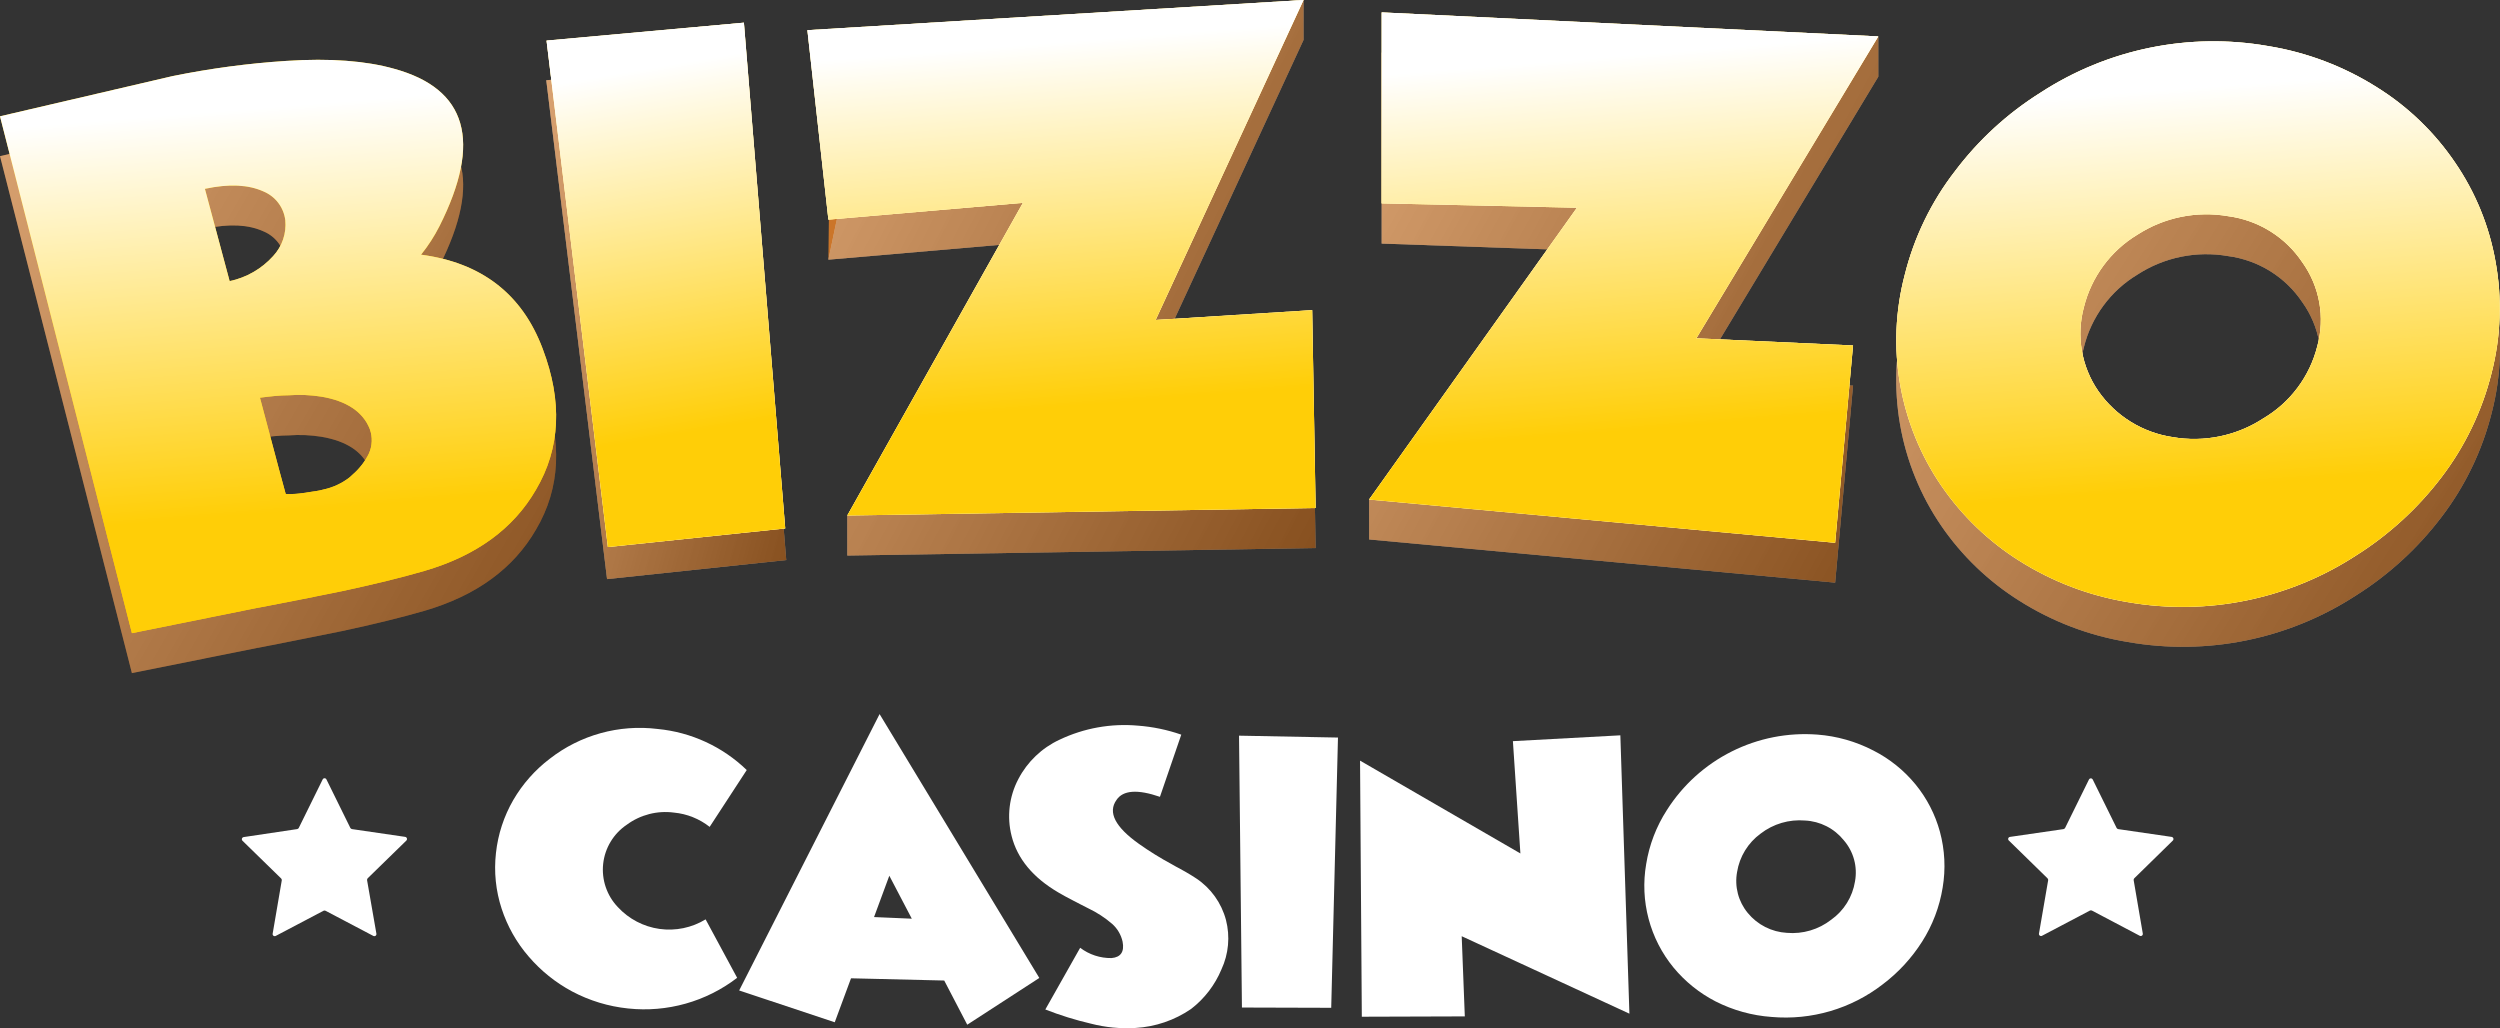 <?xml version="1.0" encoding="UTF-8"?> <svg xmlns="http://www.w3.org/2000/svg" width="248" height="102" viewBox="0 0 248 102" fill="none"><rect x="0" y="0" width="248" height="102" fill="#333333" stroke="none"/><path d="M53.841 38.58C55.804 43.768 55.603 48.412 53.171 52.533C50.938 56.4 47.255 59.084 42.123 60.588C39.812 61.259 37.058 61.93 33.936 62.601L29.795 63.434L25.661 64.252H25.621L13.085 66.769L0 15.491L17.112 11.51C20.842 10.741 24.621 10.234 28.422 9.994C32.763 9.705 36.328 9.994 39.088 10.765C46.337 12.761 47.84 17.965 43.597 26.377C43.09 27.386 42.477 28.338 41.768 29.216C47.789 30.022 51.813 33.143 53.841 38.58ZM22.78 31.841C24.444 31.493 25.954 30.626 27.095 29.364C27.537 28.889 27.873 28.324 28.081 27.709C28.289 27.093 28.364 26.44 28.301 25.793C28.224 25.171 27.984 24.581 27.605 24.082C27.226 23.583 26.722 23.194 26.143 22.954C24.669 22.283 22.753 22.162 20.328 22.692L22.78 31.841ZM35.034 51.01C35.677 50.447 36.203 49.762 36.582 48.996C36.938 48.223 36.974 47.34 36.683 46.54C36.013 44.822 34.371 43.741 31.872 43.325C30.805 43.154 29.721 43.108 28.643 43.191C27.758 43.191 26.814 43.298 25.788 43.425L28.341 52.983C28.341 53.077 28.924 53.064 30.11 52.889C30.525 52.815 30.947 52.775 31.363 52.701C31.778 52.627 31.993 52.574 32.086 52.547C33.025 52.344 33.906 51.934 34.666 51.346L35.034 51.01Z" fill="#CB7529"></path><path d="M60.22 57.447L54.19 7.961L73.975 6.148L77.995 55.555L60.22 57.447Z" fill="#CB7529"></path><path d="M130.509 54.366L84.051 55.111V51.151L101.471 24.089L82.175 25.76L82.369 9.893L129.309 0V3.96L114.636 35.701L130.167 34.727L130.509 54.366Z" fill="#CB7529"></path><path d="M182.046 57.796L135.815 53.514V49.554L156.23 24.834L137.062 24.163V5.222L186.327 3.645V7.605L168.277 37.54L183.821 38.258L182.046 57.796Z" fill="#CB7529"></path><path d="M211.105 63.689C207.271 63.067 203.602 61.674 200.318 59.595C197.262 57.678 194.631 55.154 192.586 52.178C190.514 49.158 189.116 45.726 188.487 42.116C187.858 38.505 188.013 34.802 188.942 31.257C189.874 27.497 191.581 23.974 193.953 20.914C197.526 16.227 202.301 12.6 207.771 10.419C213.24 8.238 219.197 7.585 225.008 8.531C228.845 9.152 232.516 10.545 235.802 12.625C238.877 14.529 241.52 17.058 243.56 20.048C245.585 22.999 246.956 26.349 247.58 29.874C248.253 33.549 248.116 37.326 247.178 40.942C246.237 44.696 244.541 48.218 242.194 51.292C239.857 54.371 236.986 57.004 233.718 59.064C227.034 63.412 218.955 65.064 211.105 63.689ZM206.724 34.432C206.343 35.836 206.273 37.306 206.519 38.74C206.764 40.174 207.319 41.537 208.144 42.734C208.996 43.961 210.089 44.999 211.357 45.786C212.624 46.574 214.039 47.093 215.514 47.312C218.641 47.864 221.86 47.205 224.519 45.466C225.842 44.685 226.997 43.649 227.918 42.417C228.838 41.186 229.504 39.783 229.879 38.291C230.264 36.883 230.331 35.406 230.073 33.968C229.816 32.53 229.241 31.168 228.391 29.982C227.558 28.738 226.47 27.686 225.199 26.897C223.928 26.108 222.504 25.599 221.021 25.404C217.895 24.858 214.678 25.517 212.017 27.25C209.374 28.849 207.471 31.431 206.724 34.432V34.432Z" fill="#CB7529"></path><g opacity="0.6"><path style="mix-blend-mode:multiply" opacity="0.6" d="M53.841 38.58C55.804 43.768 55.603 48.412 53.171 52.533C50.938 56.4 47.255 59.084 42.123 60.588C39.812 61.259 37.058 61.93 33.936 62.601L29.795 63.434L25.661 64.252H25.621L13.085 66.769L0 15.491L17.112 11.51C20.842 10.741 24.621 10.234 28.422 9.994C32.763 9.705 36.328 9.994 39.088 10.765C46.337 12.761 47.84 17.965 43.597 26.377C43.09 27.386 42.477 28.338 41.768 29.216C47.789 30.022 51.813 33.143 53.841 38.58ZM22.78 31.841C24.444 31.493 25.954 30.626 27.095 29.364C27.537 28.889 27.873 28.324 28.081 27.709C28.289 27.093 28.364 26.44 28.301 25.793C28.224 25.171 27.984 24.581 27.605 24.082C27.226 23.583 26.722 23.194 26.143 22.954C24.669 22.283 22.753 22.162 20.328 22.692L22.78 31.841ZM35.034 51.01C35.677 50.447 36.203 49.762 36.582 48.996C36.938 48.223 36.974 47.34 36.683 46.54C36.013 44.822 34.371 43.741 31.872 43.325C30.805 43.154 29.721 43.108 28.643 43.191C27.758 43.191 26.814 43.298 25.788 43.425L28.341 52.983C28.341 53.077 28.924 53.064 30.11 52.889C30.525 52.815 30.947 52.775 31.363 52.701C31.778 52.627 31.993 52.574 32.086 52.547C33.025 52.344 33.906 51.934 34.666 51.346L35.034 51.01Z" fill="url(#paint0_linear)"></path><g style="mix-blend-mode:multiply" opacity="0.6"><path d="M60.22 57.447L54.19 7.961L73.975 6.148L77.995 55.555L60.22 57.447Z" fill="url(#paint1_linear)" style="mix-blend-mode:multiply"></path><path d="M60.22 57.447L54.19 7.961L73.975 6.148L77.995 55.555L60.22 57.447Z" fill="url(#paint2_linear)" style="mix-blend-mode:multiply"></path></g><g style="mix-blend-mode:multiply" opacity="0.6"><path d="M130.511 54.366L84.053 55.111V51.151L101.473 24.089L82.177 25.76L84.971 12.397L82.036 4.108L129.312 0V3.96L114.638 35.701L130.169 34.727L130.511 54.366Z" fill="url(#paint3_linear)" style="mix-blend-mode:multiply"></path><path d="M130.511 54.366L84.053 55.111V51.151L101.473 24.089L82.177 25.76L84.971 12.397L82.036 4.108L129.312 0V3.96L114.638 35.701L130.169 34.727L130.511 54.366Z" fill="url(#paint4_linear)" style="mix-blend-mode:multiply"></path></g><g style="mix-blend-mode:multiply" opacity="0.6"><path d="M182.046 57.796L135.815 53.514V49.554L156.23 24.834L137.062 24.163V5.222L186.327 3.645V7.605L168.277 37.54L183.821 38.258L182.046 57.796Z" fill="url(#paint5_linear)" style="mix-blend-mode:multiply"></path><path d="M182.046 57.796L135.815 53.514V49.554L156.23 24.834L137.062 24.163V5.222L186.327 3.645V7.605L168.277 37.54L183.821 38.258L182.046 57.796Z" fill="url(#paint6_linear)" style="mix-blend-mode:multiply"></path></g><g style="mix-blend-mode:multiply" opacity="0.6"><path d="M211.105 63.689C207.271 63.067 203.602 61.674 200.318 59.595C197.262 57.678 194.631 55.154 192.586 52.178C190.514 49.158 189.116 45.726 188.487 42.116C187.858 38.505 188.013 34.802 188.942 31.257C189.874 27.497 191.581 23.974 193.953 20.914C197.526 16.227 202.301 12.6 207.771 10.419C213.24 8.238 219.197 7.585 225.008 8.531C228.845 9.152 232.516 10.545 235.802 12.625C238.877 14.529 241.52 17.058 243.56 20.048C245.585 22.999 246.956 26.349 247.58 29.874C248.253 33.549 248.116 37.326 247.178 40.942C246.237 44.696 244.541 48.218 242.194 51.292C239.857 54.371 236.986 57.004 233.718 59.064C227.034 63.412 218.955 65.064 211.105 63.689ZM206.724 34.432C206.343 35.836 206.273 37.306 206.519 38.74C206.764 40.174 207.319 41.537 208.144 42.734C208.996 43.961 210.089 44.999 211.357 45.786C212.624 46.574 214.039 47.093 215.514 47.312C218.641 47.864 221.86 47.205 224.519 45.466C225.842 44.685 226.997 43.649 227.918 42.417C228.838 41.186 229.504 39.783 229.879 38.291C230.264 36.883 230.331 35.406 230.073 33.968C229.816 32.53 229.241 31.168 228.391 29.982C227.558 28.738 226.47 27.686 225.199 26.897C223.928 26.108 222.504 25.599 221.021 25.404C217.895 24.858 214.678 25.517 212.017 27.25C209.374 28.849 207.471 31.431 206.724 34.432V34.432Z" fill="url(#paint7_linear)" style="mix-blend-mode:multiply"></path><path d="M211.105 63.689C207.271 63.067 203.602 61.674 200.318 59.595C197.262 57.678 194.631 55.154 192.586 52.178C190.514 49.158 189.116 45.726 188.487 42.116C187.858 38.505 188.013 34.802 188.942 31.257C189.874 27.497 191.581 23.974 193.953 20.914C197.526 16.227 202.301 12.6 207.771 10.419C213.24 8.238 219.197 7.585 225.008 8.531C228.845 9.152 232.516 10.545 235.802 12.625C238.877 14.529 241.52 17.058 243.56 20.048C245.585 22.999 246.956 26.349 247.58 29.874C248.253 33.549 248.116 37.326 247.178 40.942C246.237 44.696 244.541 48.218 242.194 51.292C239.857 54.371 236.986 57.004 233.718 59.064C227.034 63.412 218.955 65.064 211.105 63.689ZM206.724 34.432C206.343 35.836 206.273 37.306 206.519 38.74C206.764 40.174 207.319 41.537 208.144 42.734C208.996 43.961 210.089 44.999 211.357 45.786C212.624 46.574 214.039 47.093 215.514 47.312C218.641 47.864 221.86 47.205 224.519 45.466C225.842 44.685 226.997 43.649 227.918 42.417C228.838 41.186 229.504 39.783 229.879 38.291C230.264 36.883 230.331 35.406 230.073 33.968C229.816 32.53 229.241 31.168 228.391 29.982C227.558 28.738 226.47 27.686 225.199 26.897C223.928 26.108 222.504 25.599 221.021 25.404C217.895 24.858 214.678 25.517 212.017 27.25C209.374 28.849 207.471 31.431 206.724 34.432V34.432Z" fill="url(#paint8_linear)" style="mix-blend-mode:multiply"></path></g></g><path d="M73.125 97C70.043 99.366 66.171 100.454 62.311 100.041C60.366 99.841 58.477 99.267 56.75 98.349C55.112 97.473 53.651 96.298 52.442 94.886C51.242 93.499 50.33 91.885 49.762 90.141C49.18 88.361 48.988 86.477 49.199 84.617C49.4 82.762 49.987 80.969 50.921 79.355C51.843 77.774 53.065 76.39 54.519 75.281C57.559 72.908 61.414 71.841 65.239 72.314C68.56 72.631 71.675 74.067 74.076 76.388L70.398 82.026C69.378 81.224 68.15 80.732 66.86 80.61C65.2 80.389 63.519 80.822 62.17 81.818C61.523 82.254 60.978 82.827 60.575 83.497C60.171 84.166 59.919 84.915 59.834 85.693C59.75 86.47 59.836 87.256 60.087 87.997C60.338 88.737 60.747 89.414 61.286 89.98C62.373 91.159 63.835 91.926 65.423 92.149C67.011 92.371 68.626 92.037 69.996 91.201L73.125 97Z" fill="white"></path><path d="M82.806 101.41L73.325 98.255L87.255 70.837L103.1 97.013L95.951 101.651L93.667 97.268L84.421 97.047L82.806 101.41ZM90.451 91.134L88.22 86.872L86.705 90.973L90.451 91.134Z" fill="white"></path><path d="M117.183 72.877L115.066 79.045C112.861 78.287 111.414 78.374 110.757 79.354C109.873 80.589 110.63 82.039 112.989 83.717C114.03 84.454 115.115 85.126 116.238 85.731L116.64 85.959L116.995 86.147C117.297 86.308 117.524 86.442 117.665 86.522C118.127 86.791 118.469 87.006 118.677 87.147C120.126 88.115 121.172 89.581 121.618 91.268C122.037 92.902 121.879 94.631 121.169 96.161C120.523 97.714 119.481 99.07 118.148 100.094C116.519 101.21 114.617 101.859 112.647 101.973C111.155 102.064 109.658 101.919 108.211 101.544C106.674 101.186 105.165 100.717 103.696 100.141L107.153 94.02C108.048 94.7 109.145 95.059 110.268 95.04C111.186 94.959 111.555 94.409 111.36 93.409C111.21 92.732 110.851 92.119 110.335 91.657C109.619 91.039 108.824 90.52 107.97 90.113L107.233 89.737L106.496 89.355C105.9 89.046 105.384 88.771 104.982 88.529C102.463 87.053 100.915 85.173 100.352 82.932C99.866 81.03 100.105 79.015 101.022 77.28C101.916 75.565 103.35 74.194 105.103 73.381C107.524 72.227 110.21 71.745 112.881 71.984C114.348 72.094 115.794 72.394 117.183 72.877V72.877Z" fill="white"></path><path d="M123.2 99.947L122.912 72.978L132.727 73.166L132.057 99.974L123.2 99.947Z" fill="white"></path><path d="M135.092 100.859L134.917 75.455L150.823 84.663L150.08 73.522L160.739 72.944L161.637 100.557L145.001 92.872L145.309 100.826L135.092 100.859Z" fill="white"></path><path d="M175.741 100.881C173.803 100.743 171.912 100.218 170.18 99.337C168.579 98.512 167.161 97.37 166.013 95.981C164.852 94.567 164.009 92.919 163.541 91.149C163.073 89.379 162.99 87.529 163.299 85.725C163.605 83.812 164.306 81.983 165.356 80.356C166.935 77.871 169.158 75.863 171.787 74.545C174.416 73.228 177.353 72.649 180.284 72.872C182.22 73.018 184.107 73.555 185.832 74.449C187.442 75.266 188.865 76.409 190.012 77.805C191.142 79.183 191.969 80.784 192.438 82.503C192.929 84.31 193.023 86.201 192.712 88.047C192.404 89.958 191.709 91.786 190.669 93.417C189.633 95.046 188.315 96.475 186.776 97.639C183.636 100.071 179.696 101.229 175.741 100.881V100.881ZM172.318 86.504C172.187 87.219 172.215 87.953 172.399 88.656C172.583 89.359 172.919 90.013 173.383 90.571C173.858 91.149 174.447 91.622 175.114 91.96C175.78 92.299 176.509 92.495 177.255 92.538C178.834 92.676 180.407 92.211 181.657 91.236C182.283 90.791 182.814 90.226 183.218 89.574C183.623 88.922 183.894 88.195 184.016 87.437C184.148 86.718 184.117 85.979 183.926 85.274C183.734 84.569 183.387 83.915 182.91 83.362C182.444 82.78 181.859 82.303 181.195 81.964C180.531 81.625 179.802 81.431 179.058 81.396C177.477 81.263 175.905 81.727 174.649 82.698C173.402 83.609 172.564 84.977 172.318 86.504V86.504Z" fill="white"></path><path d="M53.841 34.62C55.804 39.809 55.603 44.453 53.171 48.575C50.938 52.441 47.255 55.125 42.123 56.629C39.812 57.3 37.058 57.971 33.936 58.642L29.795 59.475L25.654 60.28H25.614L13.085 62.81L0 11.538L17.112 7.551C20.843 6.791 24.622 6.286 28.422 6.041C32.763 5.753 36.328 6.041 39.088 6.82C46.337 8.807 47.84 14.011 43.597 22.432C43.088 23.437 42.475 24.387 41.768 25.264C47.789 26.065 51.813 29.184 53.841 34.62ZM22.78 27.889C24.444 27.539 25.955 26.669 27.095 25.405C27.537 24.93 27.873 24.365 28.081 23.75C28.289 23.134 28.364 22.481 28.301 21.834C28.223 21.212 27.983 20.622 27.604 20.124C27.225 19.625 26.721 19.236 26.143 18.995C24.669 18.324 22.753 18.21 20.328 18.733L22.78 27.889ZM35.034 47.031C35.676 46.467 36.202 45.783 36.582 45.017C36.938 44.244 36.974 43.361 36.683 42.561C36.013 40.849 34.371 39.762 31.872 39.346C30.804 39.178 29.721 39.133 28.643 39.212C27.758 39.212 26.814 39.319 25.788 39.453C27.47 45.849 28.341 48.997 28.341 48.997C28.341 48.997 28.924 49.078 30.11 48.904C30.525 48.83 30.947 48.789 31.363 48.715C31.607 48.679 31.849 48.627 32.086 48.561C33.025 48.361 33.906 47.953 34.666 47.366L35.034 47.031Z" fill="#FFCE07"></path><path d="M60.301 54.266L54.217 4.028L73.795 2.249L77.895 52.42L60.301 54.266Z" fill="#FFCE07"></path><path d="M130.51 50.393L84.052 51.138L101.472 20.122L82.176 21.787L80.093 2.994L129.311 0L114.638 31.741L130.169 30.767L130.51 50.393Z" fill="#FFCE07"></path><path d="M182.046 53.843L135.815 49.554L156.431 20.606L137.062 20.176V1.229L186.327 3.611L168.277 33.56L183.821 34.271L182.046 53.843Z" fill="#FFCE07"></path><path d="M211.105 59.736C207.277 59.106 203.614 57.714 200.332 55.642C197.277 53.72 194.646 51.194 192.6 48.218C190.525 45.199 189.125 41.767 188.493 38.157C187.862 34.547 188.015 30.843 188.942 27.297C189.874 23.537 191.581 20.014 193.953 16.954C196.275 13.877 199.138 11.249 202.402 9.202C209.081 4.849 217.159 3.194 225.008 4.571C228.844 5.194 232.515 6.587 235.802 8.665C238.868 10.58 241.502 13.115 243.533 16.108C245.558 19.059 246.929 22.409 247.553 25.935C248.231 29.617 248.096 33.404 247.158 37.029C246.217 40.781 244.521 44.301 242.173 47.373C239.837 50.434 236.974 53.053 233.718 55.105C227.034 59.451 218.956 61.106 211.105 59.736V59.736ZM206.723 30.472C206.343 31.877 206.274 33.349 206.519 34.783C206.764 36.218 207.319 37.583 208.144 38.781C208.996 40.007 210.089 41.046 211.357 41.833C212.624 42.62 214.039 43.139 215.514 43.359C218.641 43.906 221.86 43.244 224.519 41.506C225.843 40.726 226.998 39.69 227.918 38.458C228.839 37.227 229.505 35.824 229.879 34.331C230.264 32.923 230.33 31.446 230.073 30.008C229.815 28.571 229.241 27.209 228.391 26.022C227.558 24.778 226.47 23.726 225.199 22.937C223.928 22.148 222.504 21.639 221.021 21.444C217.895 20.905 214.68 21.564 212.016 23.29C209.374 24.889 207.471 27.471 206.723 30.472V30.472Z" fill="#FFCE07"></path><g style="mix-blend-mode:multiply"><path style="mix-blend-mode:multiply" d="M53.841 34.62C55.804 39.809 55.603 44.453 53.171 48.575C50.938 52.441 47.255 55.125 42.123 56.629C39.812 57.3 37.058 57.971 33.936 58.642L29.795 59.475L25.654 60.28H25.614L13.085 62.81L0 11.538L17.112 7.551C20.843 6.791 24.622 6.286 28.422 6.041C32.763 5.753 36.328 6.041 39.088 6.82C46.337 8.807 47.84 14.011 43.597 22.432C43.088 23.437 42.475 24.387 41.768 25.264C47.789 26.065 51.813 29.184 53.841 34.62ZM22.78 27.889C24.444 27.539 25.955 26.669 27.095 25.405C27.537 24.93 27.873 24.365 28.081 23.75C28.289 23.134 28.364 22.481 28.301 21.834C28.223 21.212 27.983 20.622 27.604 20.124C27.225 19.625 26.721 19.236 26.143 18.995C24.669 18.324 22.753 18.21 20.328 18.733L22.78 27.889ZM35.034 47.031C35.676 46.467 36.202 45.783 36.582 45.017C36.938 44.244 36.974 43.361 36.683 42.561C36.013 40.849 34.371 39.762 31.872 39.346C30.804 39.178 29.721 39.133 28.643 39.212C27.758 39.212 26.814 39.319 25.788 39.453C27.47 45.849 28.341 48.997 28.341 48.997C28.341 48.997 28.924 49.078 30.11 48.904C30.525 48.83 30.947 48.789 31.363 48.715C31.607 48.679 31.849 48.627 32.086 48.561C33.025 48.361 33.906 47.953 34.666 47.366L35.034 47.031Z" fill="url(#paint9_linear)"></path><g style="mix-blend-mode:multiply"><path d="M60.301 54.266L54.217 4.028L73.795 2.249L77.895 52.42L60.301 54.266Z" fill="url(#paint10_linear)" style="mix-blend-mode:multiply"></path><path d="M60.301 54.266L54.217 4.028L73.795 2.249L77.895 52.42L60.301 54.266Z" fill="url(#paint11_linear)" style="mix-blend-mode:multiply"></path></g><g style="mix-blend-mode:multiply"><path d="M130.51 50.393L84.052 51.138L101.472 20.122L82.176 21.787L80.093 2.994L129.311 0L114.638 31.741L130.169 30.767L130.51 50.393Z" fill="url(#paint12_linear)" style="mix-blend-mode:multiply"></path><path d="M130.51 50.393L84.052 51.138L101.472 20.122L82.176 21.787L80.093 2.994L129.311 0L114.638 31.741L130.169 30.767L130.51 50.393Z" fill="url(#paint13_linear)" style="mix-blend-mode:multiply"></path></g><g style="mix-blend-mode:multiply"><path d="M182.046 53.843L135.815 49.554L156.431 20.606L137.062 20.176V1.229L186.327 3.611L168.277 33.56L183.821 34.271L182.046 53.843Z" fill="url(#paint14_linear)" style="mix-blend-mode:multiply"></path><path d="M182.046 53.843L135.815 49.554L156.431 20.606L137.062 20.176V1.229L186.327 3.611L168.277 33.56L183.821 34.271L182.046 53.843Z" fill="url(#paint15_linear)" style="mix-blend-mode:multiply"></path></g><g style="mix-blend-mode:multiply"><path d="M211.105 59.736C207.277 59.106 203.614 57.714 200.332 55.642C197.277 53.72 194.646 51.194 192.6 48.218C190.525 45.199 189.125 41.767 188.493 38.157C187.862 34.547 188.015 30.843 188.942 27.297C189.874 23.537 191.581 20.014 193.953 16.954C196.275 13.877 199.138 11.249 202.402 9.202C209.081 4.849 217.159 3.194 225.008 4.571C228.844 5.194 232.515 6.587 235.802 8.665C238.868 10.58 241.502 13.115 243.533 16.108C245.558 19.059 246.929 22.409 247.553 25.935C248.231 29.617 248.096 33.404 247.158 37.029C246.217 40.781 244.521 44.301 242.173 47.373C239.837 50.434 236.974 53.053 233.718 55.105C227.034 59.451 218.956 61.106 211.105 59.736V59.736ZM206.723 30.472C206.343 31.877 206.274 33.349 206.519 34.783C206.764 36.218 207.319 37.583 208.144 38.781C208.996 40.007 210.089 41.046 211.357 41.833C212.624 42.62 214.039 43.139 215.514 43.359C218.641 43.906 221.86 43.244 224.519 41.506C225.843 40.726 226.998 39.69 227.918 38.458C228.839 37.227 229.505 35.824 229.879 34.331C230.264 32.923 230.33 31.446 230.073 30.008C229.815 28.571 229.241 27.209 228.391 26.022C227.558 24.778 226.47 23.726 225.199 22.937C223.928 22.148 222.504 21.639 221.021 21.444C217.895 20.905 214.68 21.564 212.016 23.29C209.374 24.889 207.471 27.471 206.723 30.472V30.472Z" fill="url(#paint16_linear)" style="mix-blend-mode:multiply"></path><path d="M211.105 59.736C207.277 59.106 203.614 57.714 200.332 55.642C197.277 53.72 194.646 51.194 192.6 48.218C190.525 45.199 189.125 41.767 188.493 38.157C187.862 34.547 188.015 30.843 188.942 27.297C189.874 23.537 191.581 20.014 193.953 16.954C196.275 13.877 199.138 11.249 202.402 9.202C209.081 4.849 217.159 3.194 225.008 4.571C228.844 5.194 232.515 6.587 235.802 8.665C238.868 10.58 241.502 13.115 243.533 16.108C245.558 19.059 246.929 22.409 247.553 25.935C248.231 29.617 248.096 33.404 247.158 37.029C246.217 40.781 244.521 44.301 242.173 47.373C239.837 50.434 236.974 53.053 233.718 55.105C227.034 59.451 218.956 61.106 211.105 59.736V59.736ZM206.723 30.472C206.343 31.877 206.274 33.349 206.519 34.783C206.764 36.218 207.319 37.583 208.144 38.781C208.996 40.007 210.089 41.046 211.357 41.833C212.624 42.62 214.039 43.139 215.514 43.359C218.641 43.906 221.86 43.244 224.519 41.506C225.843 40.726 226.998 39.69 227.918 38.458C228.839 37.227 229.505 35.824 229.879 34.331C230.264 32.923 230.33 31.446 230.073 30.008C229.815 28.571 229.241 27.209 228.391 26.022C227.558 24.778 226.47 23.726 225.199 22.937C223.928 22.148 222.504 21.639 221.021 21.444C217.895 20.905 214.68 21.564 212.016 23.29C209.374 24.889 207.471 27.471 206.723 30.472V30.472Z" fill="url(#paint17_linear)" style="mix-blend-mode:multiply"></path></g></g><path d="M207.593 77.315L209.965 82.127C209.981 82.158 210.004 82.185 210.031 82.206C210.059 82.227 210.092 82.242 210.126 82.248L215.426 83.02C215.464 83.026 215.501 83.043 215.531 83.068C215.561 83.094 215.584 83.127 215.596 83.164C215.609 83.202 215.611 83.242 215.602 83.28C215.593 83.319 215.574 83.354 215.546 83.382L211.72 87.128C211.696 87.152 211.678 87.181 211.667 87.214C211.657 87.247 211.654 87.282 211.66 87.316L212.565 92.605C212.573 92.644 212.569 92.685 212.555 92.722C212.54 92.76 212.515 92.792 212.482 92.815C212.45 92.839 212.411 92.852 212.371 92.854C212.331 92.856 212.291 92.846 212.256 92.826L207.52 90.329C207.489 90.313 207.454 90.304 207.419 90.304C207.384 90.304 207.349 90.313 207.319 90.329L202.575 92.826C202.54 92.846 202.5 92.856 202.46 92.854C202.42 92.852 202.382 92.839 202.349 92.815C202.316 92.792 202.291 92.76 202.277 92.722C202.262 92.685 202.259 92.644 202.267 92.605L203.178 87.316C203.182 87.281 203.178 87.246 203.167 87.214C203.155 87.181 203.136 87.151 203.111 87.128L199.278 83.382C199.248 83.356 199.227 83.321 199.216 83.282C199.205 83.243 199.206 83.203 199.218 83.164C199.23 83.126 199.253 83.092 199.284 83.066C199.315 83.041 199.353 83.025 199.392 83.02L204.699 82.248C204.733 82.242 204.765 82.227 204.793 82.206C204.821 82.185 204.844 82.158 204.86 82.127L207.231 77.315C207.249 77.283 207.276 77.256 207.308 77.237C207.339 77.219 207.376 77.209 207.412 77.209C207.449 77.209 207.485 77.219 207.517 77.237C207.549 77.256 207.575 77.283 207.593 77.315V77.315Z" fill="white"></path><path d="M32.38 77.313L34.752 82.126C34.768 82.157 34.791 82.184 34.819 82.205C34.846 82.226 34.879 82.24 34.913 82.246L40.199 83.018C40.238 83.025 40.274 83.043 40.303 83.069C40.332 83.094 40.354 83.128 40.365 83.165C40.377 83.202 40.379 83.242 40.369 83.28C40.36 83.318 40.341 83.353 40.313 83.381L36.474 87.126C36.451 87.151 36.434 87.181 36.423 87.213C36.413 87.246 36.41 87.28 36.414 87.314L37.339 92.623C37.346 92.662 37.342 92.701 37.327 92.737C37.313 92.774 37.288 92.805 37.257 92.829C37.226 92.852 37.188 92.865 37.149 92.868C37.11 92.871 37.072 92.863 37.037 92.845L32.293 90.348C32.262 90.331 32.228 90.323 32.193 90.323C32.158 90.323 32.123 90.331 32.092 90.348L27.349 92.845C27.314 92.863 27.275 92.871 27.236 92.868C27.198 92.865 27.16 92.852 27.129 92.829C27.097 92.805 27.073 92.774 27.058 92.737C27.044 92.701 27.04 92.662 27.047 92.623L27.952 87.334C27.957 87.3 27.955 87.266 27.944 87.233C27.934 87.2 27.916 87.17 27.891 87.146L24.052 83.401C24.025 83.373 24.006 83.337 23.997 83.299C23.988 83.26 23.99 83.22 24.002 83.183C24.015 83.145 24.037 83.112 24.067 83.087C24.097 83.061 24.134 83.044 24.173 83.038L29.479 82.246C29.514 82.24 29.546 82.226 29.574 82.205C29.602 82.184 29.624 82.157 29.64 82.126L32.012 77.313C32.029 77.279 32.056 77.251 32.088 77.231C32.121 77.212 32.158 77.201 32.196 77.201C32.234 77.201 32.272 77.212 32.304 77.231C32.337 77.251 32.363 77.279 32.38 77.313V77.313Z" fill="white"></path><defs><linearGradient id="paint0_linear" x1="-8.616" y1="18.544" x2="63.848" y2="60.061" gradientUnits="userSpaceOnUse"><stop stop-color="white"></stop><stop offset="1"></stop></linearGradient><linearGradient id="paint1_linear" x1="1980.5" y1="2436.7" x2="2825.59" y2="2436.7" gradientUnits="userSpaceOnUse"><stop stop-color="white"></stop><stop offset="1"></stop></linearGradient><linearGradient id="paint2_linear" x1="50.472" y1="13.959" x2="89.1" y2="24.547" gradientUnits="userSpaceOnUse"><stop stop-color="white"></stop><stop offset="1"></stop></linearGradient><linearGradient id="paint3_linear" x1="6017.28" y1="2261.77" x2="9524.42" y2="2261.77" gradientUnits="userSpaceOnUse"><stop stop-color="white"></stop><stop offset="1"></stop></linearGradient><linearGradient id="paint4_linear" x1="74.466" y1="8.391" x2="141.056" y2="42.99" gradientUnits="userSpaceOnUse"><stop stop-color="white"></stop><stop offset="1"></stop></linearGradient><linearGradient id="paint5_linear" x1="10372.5" y1="2481.08" x2="14180.5" y2="2481.08" gradientUnits="userSpaceOnUse"><stop stop-color="white"></stop><stop offset="1"></stop></linearGradient><linearGradient id="paint6_linear" x1="127.927" y1="11.889" x2="195.524" y2="49.136" gradientUnits="userSpaceOnUse"><stop stop-color="white"></stop><stop offset="1"></stop></linearGradient><linearGradient id="paint7_linear" x1="17001.6" y1="3023.71" x2="22357.2" y2="3023.71" gradientUnits="userSpaceOnUse"><stop stop-color="white"></stop><stop offset="1"></stop></linearGradient><linearGradient id="paint8_linear" x1="178.754" y1="16.643" x2="253.472" y2="63.805" gradientUnits="userSpaceOnUse"><stop stop-color="white"></stop><stop offset="1"></stop></linearGradient><linearGradient id="paint9_linear" x1="26.365" y1="10.659" x2="29.545" y2="50.661" gradientUnits="userSpaceOnUse"><stop stop-color="white"></stop><stop offset="1" stop-color="#FFCE07"></stop></linearGradient><linearGradient id="paint10_linear" x1="2331.08" y1="593.685" x2="2858.96" y2="3621.4" gradientUnits="userSpaceOnUse"><stop stop-color="white"></stop><stop offset="1" stop-color="#FFCE07"></stop></linearGradient><linearGradient id="paint11_linear" x1="65.532" y1="6.572" x2="71.595" y2="42.359" gradientUnits="userSpaceOnUse"><stop stop-color="white"></stop><stop offset="1" stop-color="#FFCE07"></stop></linearGradient><linearGradient id="paint12_linear" x1="7976.52" y1="335.976" x2="8221.81" y2="3383.25" gradientUnits="userSpaceOnUse"><stop stop-color="white"></stop><stop offset="1" stop-color="#FFCE07"></stop></linearGradient><linearGradient id="paint13_linear" x1="104.186" y1="4.25" x2="106.999" y2="40.222" gradientUnits="userSpaceOnUse"><stop stop-color="white"></stop><stop offset="1" stop-color="#FFCE07"></stop></linearGradient><linearGradient id="paint14_linear" x1="12118.1" y1="10.173" x2="12377.2" y2="3144.33" gradientUnits="userSpaceOnUse"><stop stop-color="white"></stop><stop offset="1" stop-color="#FFCE07"></stop></linearGradient><linearGradient id="paint15_linear" x1="159.953" y1="5.602" x2="162.925" y2="42.6" gradientUnits="userSpaceOnUse"><stop stop-color="white"></stop><stop offset="1" stop-color="#FFCE07"></stop></linearGradient><linearGradient id="paint16_linear" x1="19412.4" y1="-360.04" x2="19661.4" y2="2986.51" gradientUnits="userSpaceOnUse"><stop stop-color="white"></stop><stop offset="1" stop-color="#FFCE07"></stop></linearGradient><linearGradient id="paint17_linear" x1="216.72" y1="8.761" x2="219.575" y2="48.264" gradientUnits="userSpaceOnUse"><stop stop-color="white"></stop><stop offset="1" stop-color="#FFCE07"></stop></linearGradient></defs></svg> 